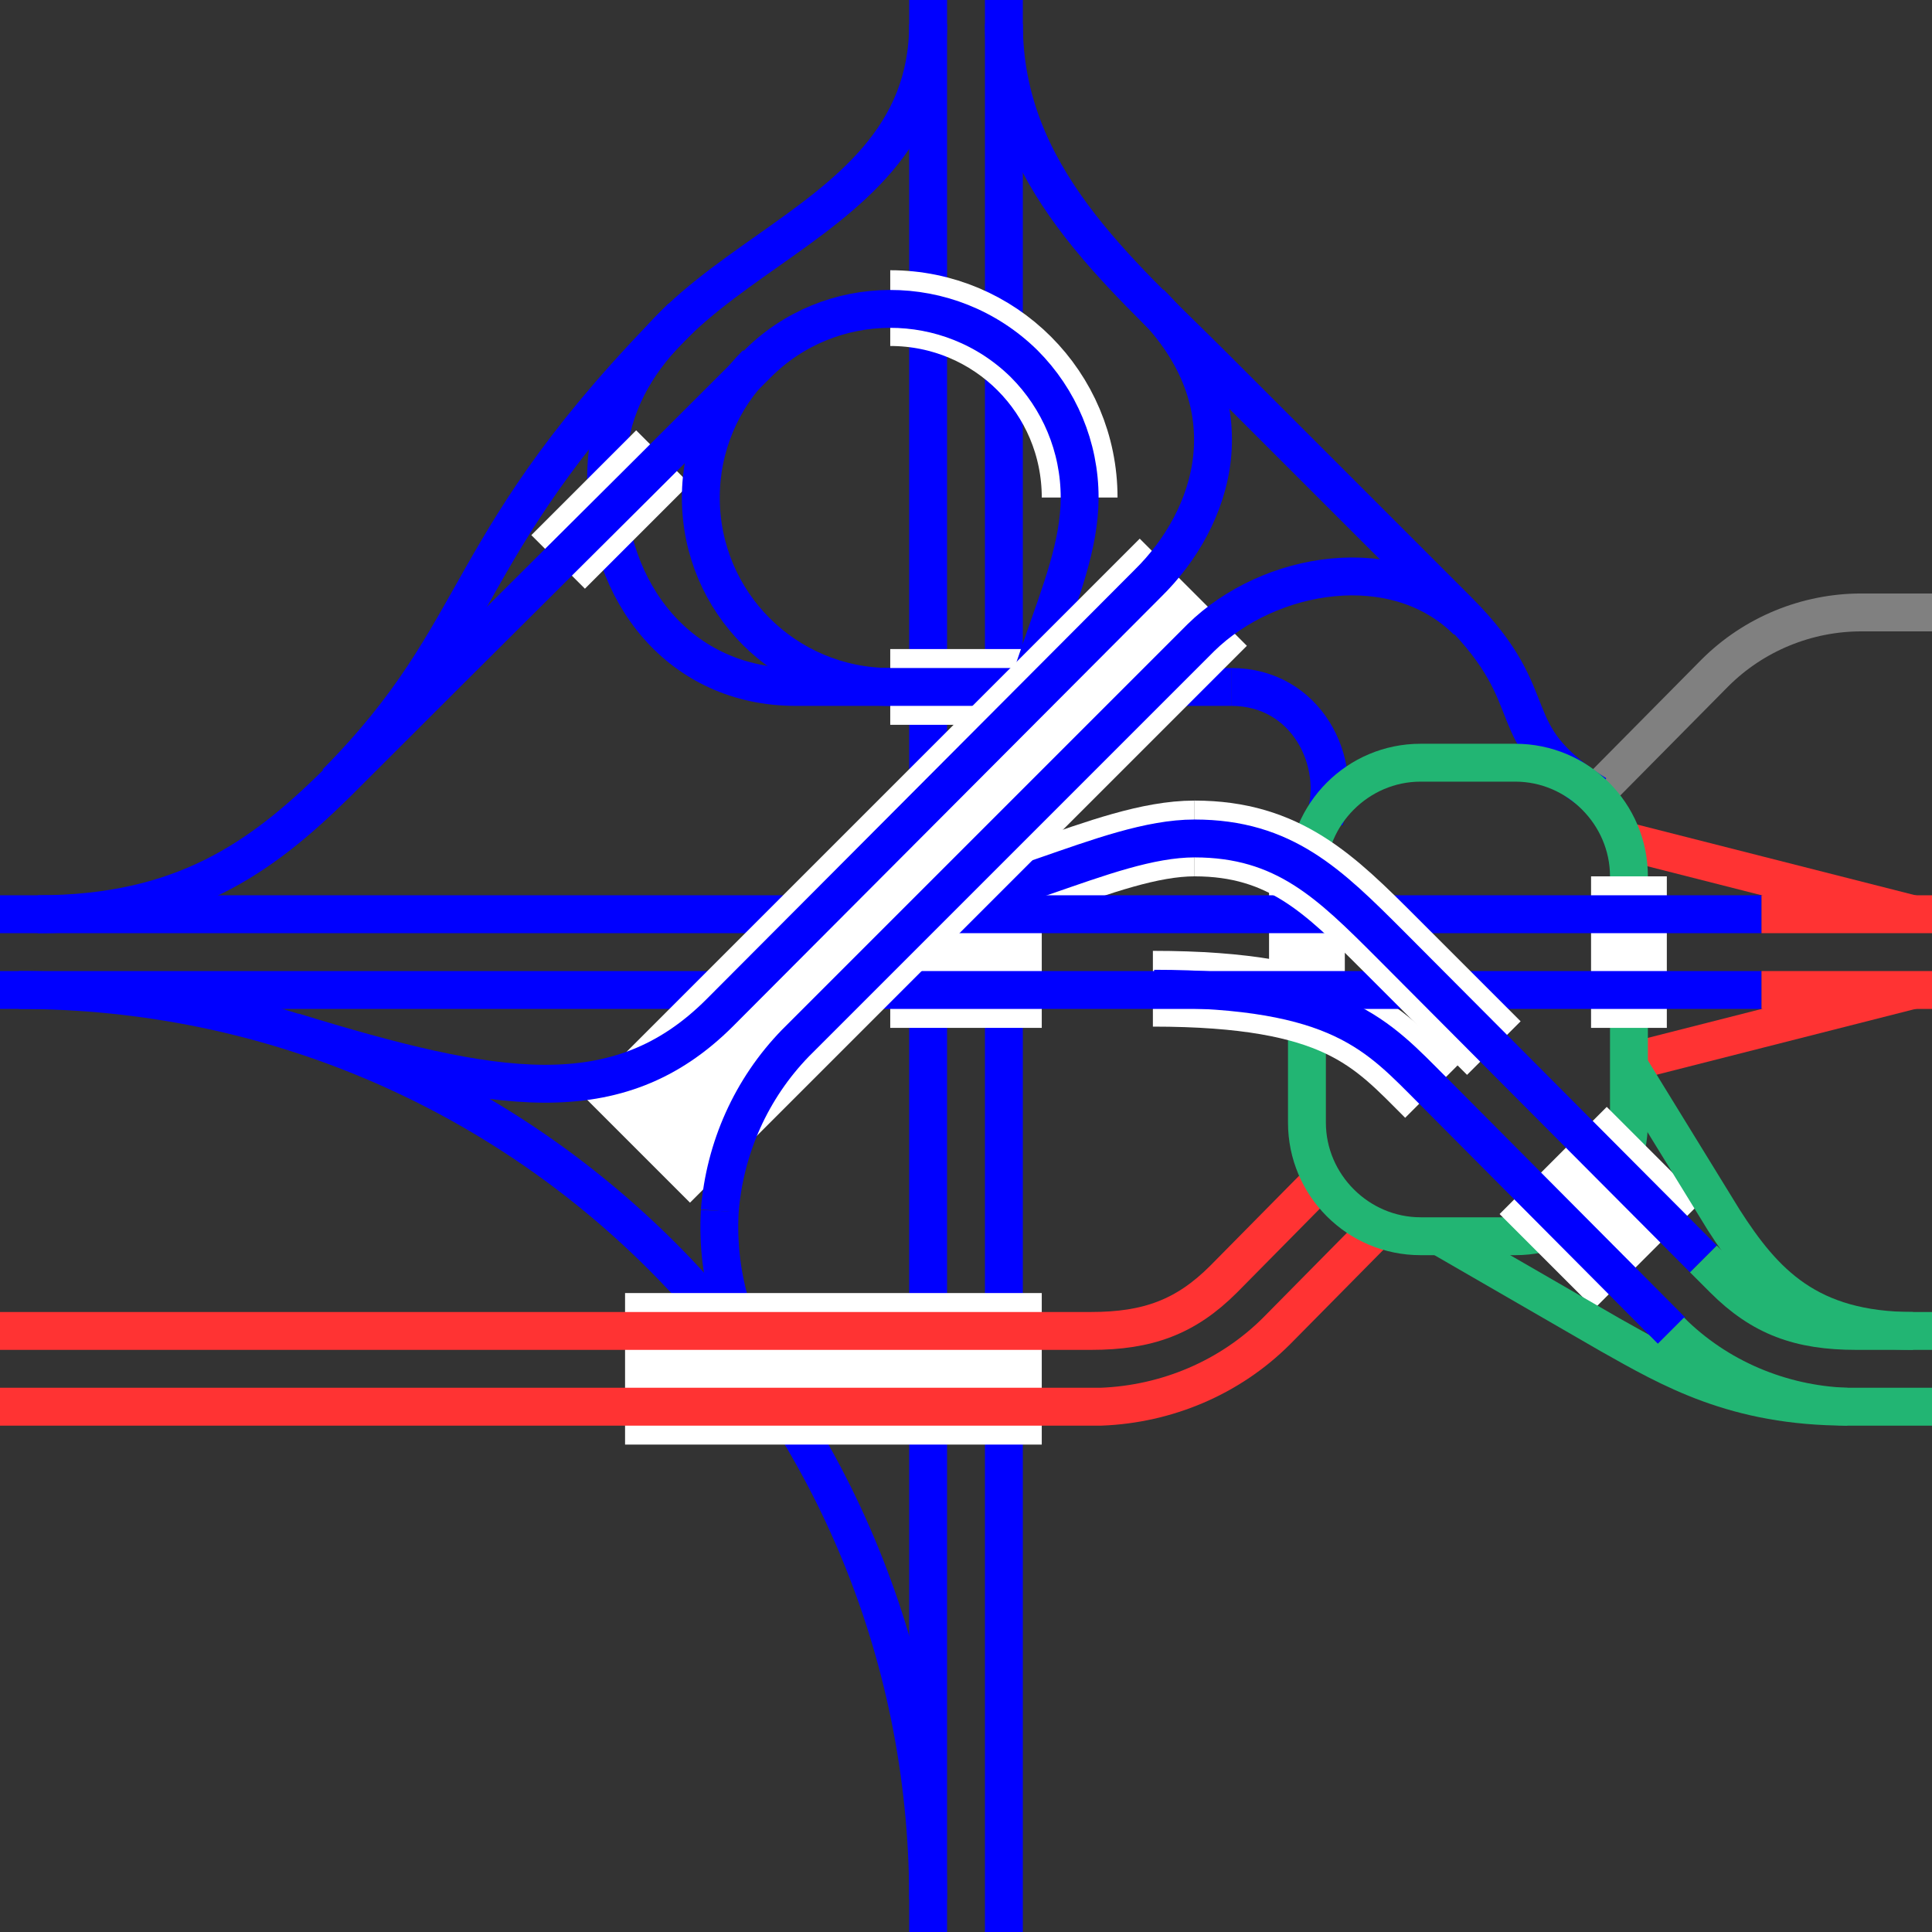 <?xml version="1.0" encoding="utf-8"?>
<!-- Generator: Adobe Illustrator 26.3.1, SVG Export Plug-In . SVG Version: 6.00 Build 0)  -->
<svg version="1.1" id="Layer_1" xmlns="http://www.w3.org/2000/svg" xmlns:xlink="http://www.w3.org/1999/xlink" x="0px" y="0px"
	 viewBox="0 0 153 153" style="enable-background:new 0 0 153 153;" xml:space="preserve">
<rect x="0" y="0" width="153" height="153" fill="#333333" stroke="none"/>
<style type="text/css">
	.st0{fill:none;stroke:#0000FF;stroke-width:3;stroke-miterlimit:10;}
	.st1{fill:none;}
	.st2{fill:none;stroke:#FFFFFF;stroke-width:12;stroke-miterlimit:10;}
	.st3{fill:none;stroke:#FF3333;stroke-width:3;stroke-miterlimit:10;}
	.st4{fill:none;stroke:#808080;stroke-width:3;stroke-miterlimit:10;}
	.st5{fill:#22B573;}
	.st6{fill:none;stroke:#FFFFFF;stroke-width:6;stroke-miterlimit:10;}
	.st7{fill:none;stroke:#22B573;stroke-width:3;stroke-miterlimit:10;}
</style>
<path class="st0" d="M79.5,153V0"/>
<path class="st0" d="M73.5,0v153"/>
<path class="st1" d="M0,73.9h3v3H0V73.9z"/>
<path class="st1" d="M150,73.9h3v3h-3V73.9z"/>
<path class="st0" d="M73.5,150.4c0-39.8-32.2-72-72-72"/>
<path class="st0" d="M57,95.9c-0.3,5.3,1.3,10.4,4.5,14.6"/>
<path class="st2" d="M49.5,108.4h33"/>
<path class="st3" d="M0,111.4h87.2c5.2-0.2,10.2-2.3,13.9-6l8.1-8.2"/>
<path class="st3" d="M0,105.4h86.4c4.5,0,7.5-1.1,10.5-4.1l7.9-8"/>
<path class="st4" d="M126.4,62.8l9.4-9.5c3.1-3.1,7.3-4.8,11.6-4.8h5.6"/>
<path class="st3" d="M151.5,78.4l-23.6,6"/>
<path class="st3" d="M151.5,72.4l-23.6-6"/>
<path class="st0" d="M97.5,54.4c6,0,8.9,6,7.4,10.5"/>
<path class="st0" d="M115.5,48.4c7.2,7.2,3,9.5,10.9,14.5"/>
<path class="st5" d="M120,61.9c4.1,0,7.5,3.4,7.5,7.5v19.5c0,4.1-3.4,7.5-7.5,7.5h-7.5c-4.1,0-7.5-3.4-7.5-7.5V69.4
	c0-4.1,3.4-7.5,7.5-7.5L120,61.9z M120,58.9h-7.5c-5.8,0-10.5,4.7-10.5,10.5v19.5c0,5.8,4.7,10.5,10.5,10.5h7.5
	c5.8,0,10.5-4.7,10.5-10.5V69.4C130.5,63.6,125.8,58.9,120,58.9z"/>
<g>
	<path class="st2" d="M100.5,75.4h6"/>
	<path class="st6" d="M94.6,66.4c-7.1,0-16.2,6-25.6,6"/>
	<path class="st6" d="M113.4,86.4c-4.4-4.4-7.4-8.1-22.1-8.1"/>
	<path class="st2" d="M126,75.4h6"/>
	<path class="st2" d="M70.5,75.4h12"/>
	<path class="st0" d="M0,78.4h139.5"/>
	<path class="st0" d="M139.5,72.4H0"/>
	<path class="st3" d="M139.5,78.4H153"/>
	<path class="st3" d="M153,72.4h-13.5"/>
	<path class="st2" d="M123,91.9l7.5,7.5"/>
	<path class="st6" d="M118.3,83l-8.2-8.2c-4.8-4.8-8.4-8.4-15.5-8.4"/>
	<path class="st7" d="M114,97.9l13.5,7.8c4.8,2.7,9.9,5.7,18.8,5.7"/>
	<path class="st7" d="M129,84.4l7.5,12.2c3.2,5,6.7,8.8,15,8.8"/>
	<path class="st0" d="M132.4,105.4l-18.9-19c-4.4-4.4-7.4-8.1-22.1-8.1"/>
	<path class="st7" d="M153,111.4h-6.8c-5.2-0.2-10.2-2.3-13.9-6"/>
	<path class="st0" d="M134.9,99.7l-24.8-24.9c-4.8-4.8-8.4-8.4-15.5-8.4s-16.2,6-25.6,6"/>
	<path class="st7" d="M153,105.4h-6c-4.5,0-7.5-1.1-10.5-4.1l-1.6-1.6"/>
	<path class="st6" d="M70.5,24.4c8.3,0,15,6.7,15,15"/>
	<path class="st6" d="M70.5,54.4h12"/>
	<path class="st0" d="M73.5,1.9c0,18-25.5,18-25.5,36c0,9.1,5.9,16.5,15,16.5h34.5"/>
	<path class="st6" d="M44.2,44.5l8.3-8.3"/>
	<path class="st0" d="M70.5,54.4c-8.3,0-15-6.7-15-15c0-4,1.6-7.8,4.4-10.6"/>
	<path class="st0" d="M79.5,1.9c0,12,9,19.5,16.5,27l19.5,19.5"/>
	<path class="st0" d="M3,72.4c11.5,0,17.7-4.5,23.6-10.3c13.9-13.9,19.1-19,33.3-33.2c5.8-5.9,15.3-5.9,21.2-0.1
		c2.8,2.8,4.4,6.6,4.4,10.6c0,7.5-6,15-6,27"/>
	<path class="st0" d="M54,25.1C36.2,43,38.8,49.7,26.6,62"/>
	<path class="st2" d="M50.4,91l44.1-44.1"/>
	<path class="st0" d="M91.1,24c8.1,8.1,5,17.1-0.2,22.2L57,80.2c-8.1,8.1-17.8,6.4-33.8,1.5"/>
	<path class="st0" d="M116.2,49.2c-5.7-5.7-15.7-4-21.1,1.3L63,82.6c-3.5,3.6-5.6,8.3-6,13.3"/>
</g>
</svg>
